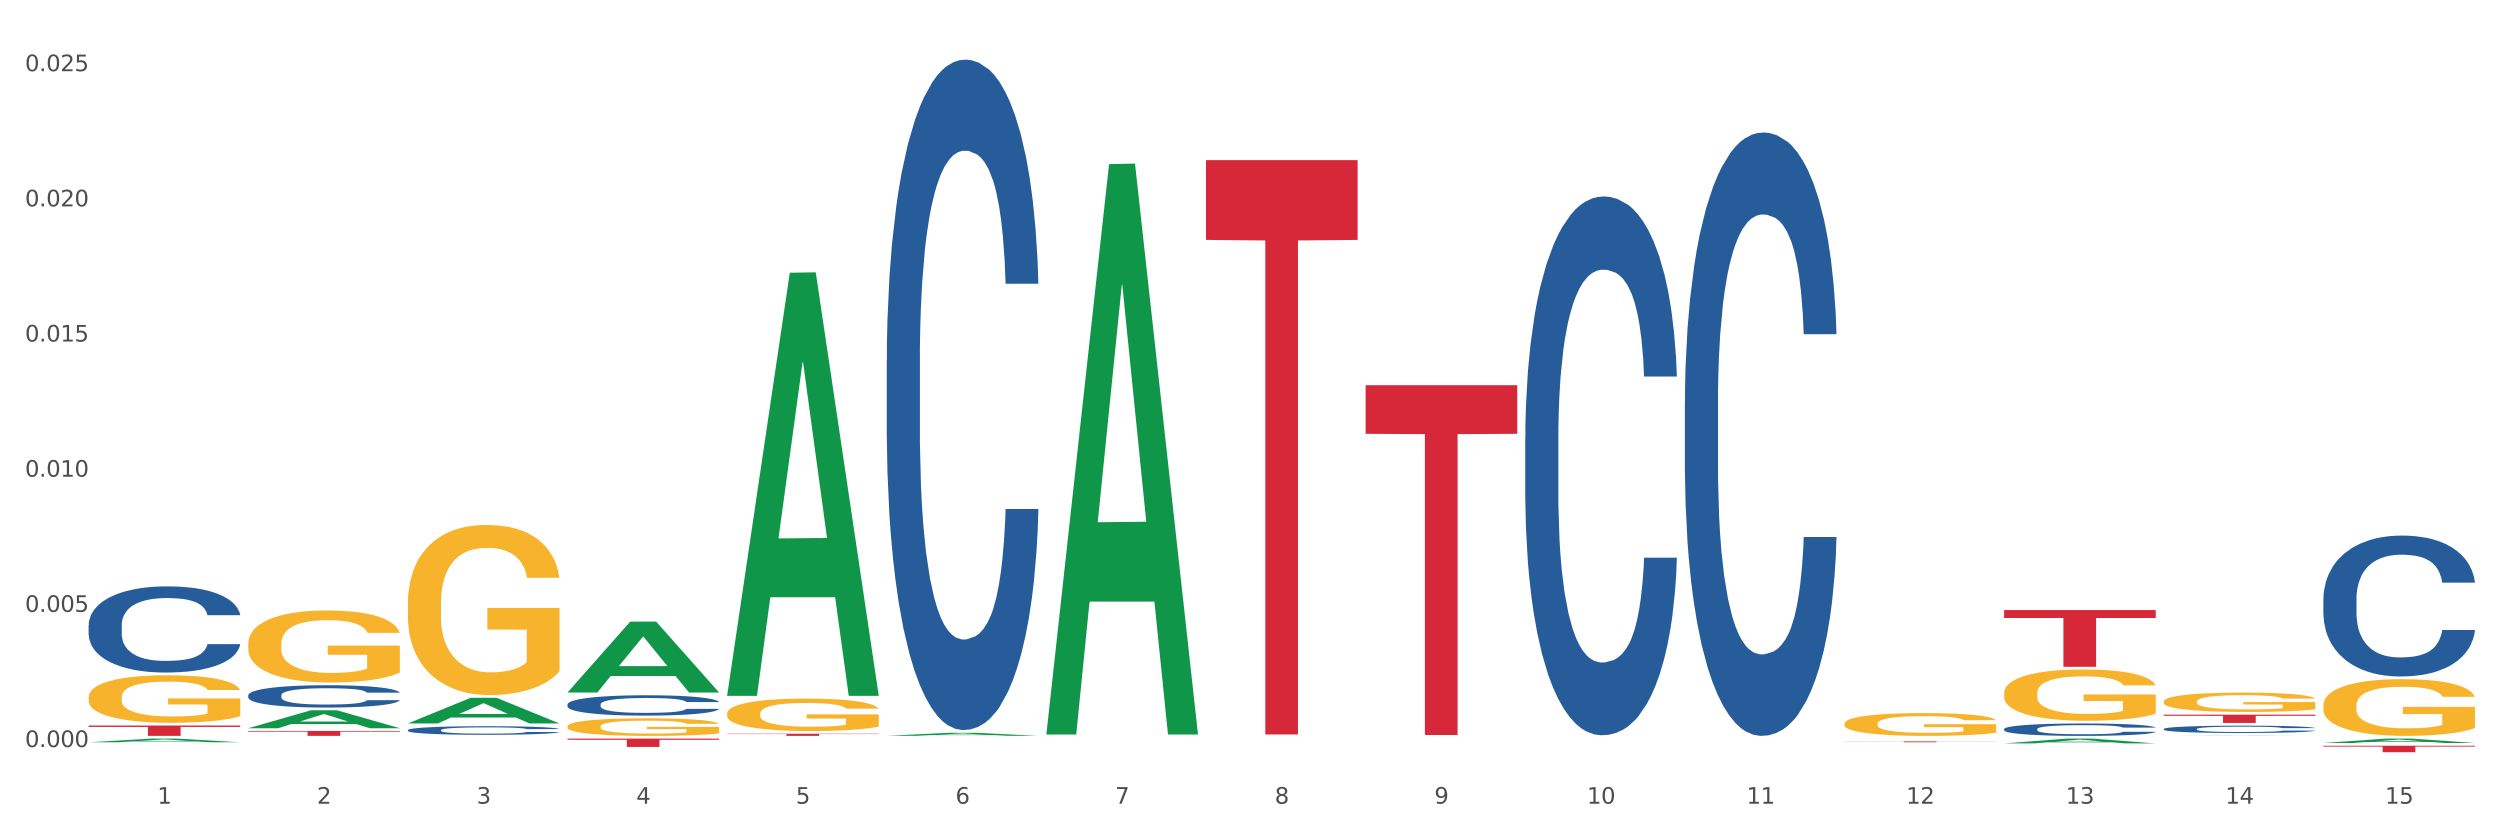 <?xml version="1.0" encoding="utf-8" standalone="no"?>
<!DOCTYPE svg PUBLIC "-//W3C//DTD SVG 1.1//EN"
  "http://www.w3.org/Graphics/SVG/1.1/DTD/svg11.dtd">
<svg xmlns:xlink="http://www.w3.org/1999/xlink" width="1080pt" height="360pt" viewBox="0 0 1080 360" xmlns="http://www.w3.org/2000/svg" version="1.1">
 <rect x="0" y="0" width="1080" height="360" fill="#333333" stroke="none"/>
 <defs>
  <style type="text/css">*{stroke-linejoin: round; stroke-linecap: butt}</style>
 </defs>
 <g id="figure_1">
  <g id="patch_1">
   <path d="M 0 360 
L 1080 360 
L 1080 0 
L 0 0 
z
" style="fill: #ffffff; stroke: #ffffff; stroke-linejoin: miter"/>
  </g>
  <g id="axes_1">
   <g id="matplotlib.axis_1">
    <g id="xtick_1">
     <g id="text_1">
      <!-- 1 -->
      <g style="fill: #4d4d4d" transform="translate(67.984 347.204) scale(0.096 -0.096)">
       <defs>
        <path id="DejaVuSans-31" d="M 794 531 
L 1825 531 
L 1825 4091 
L 703 3866 
L 703 4441 
L 1819 4666 
L 2450 4666 
L 2450 531 
L 3481 531 
L 3481 0 
L 794 0 
L 794 531 
z
" transform="scale(0.016)"/>
       </defs>
       <use xlink:href="#DejaVuSans-31"/>
      </g>
     </g>
    </g>
    <g id="xtick_2">
     <g id="text_2">
      <!-- 2 -->
      <g style="fill: #4d4d4d" transform="translate(136.942 347.204) scale(0.096 -0.096)">
       <defs>
        <path id="DejaVuSans-32" d="M 1228 531 
L 3431 531 
L 3431 0 
L 469 0 
L 469 531 
Q 828 903 1448 1529 
Q 2069 2156 2228 2338 
Q 2531 2678 2651 2914 
Q 2772 3150 2772 3378 
Q 2772 3750 2511 3984 
Q 2250 4219 1831 4219 
Q 1534 4219 1204 4116 
Q 875 4013 500 3803 
L 500 4441 
Q 881 4594 1212 4672 
Q 1544 4750 1819 4750 
Q 2544 4750 2975 4387 
Q 3406 4025 3406 3419 
Q 3406 3131 3298 2873 
Q 3191 2616 2906 2266 
Q 2828 2175 2409 1742 
Q 1991 1309 1228 531 
z
" transform="scale(0.016)"/>
       </defs>
       <use xlink:href="#DejaVuSans-32"/>
      </g>
     </g>
    </g>
    <g id="xtick_3">
     <g id="text_3">
      <!-- 3 -->
      <g style="fill: #4d4d4d" transform="translate(205.899 347.204) scale(0.096 -0.096)">
       <defs>
        <path id="DejaVuSans-33" d="M 2597 2516 
Q 3050 2419 3304 2112 
Q 3559 1806 3559 1356 
Q 3559 666 3084 287 
Q 2609 -91 1734 -91 
Q 1441 -91 1130 -33 
Q 819 25 488 141 
L 488 750 
Q 750 597 1062 519 
Q 1375 441 1716 441 
Q 2309 441 2620 675 
Q 2931 909 2931 1356 
Q 2931 1769 2642 2001 
Q 2353 2234 1838 2234 
L 1294 2234 
L 1294 2753 
L 1863 2753 
Q 2328 2753 2575 2939 
Q 2822 3125 2822 3475 
Q 2822 3834 2567 4026 
Q 2313 4219 1838 4219 
Q 1578 4219 1281 4162 
Q 984 4106 628 3988 
L 628 4550 
Q 988 4650 1302 4700 
Q 1616 4750 1894 4750 
Q 2613 4750 3031 4423 
Q 3450 4097 3450 3541 
Q 3450 3153 3228 2886 
Q 3006 2619 2597 2516 
z
" transform="scale(0.016)"/>
       </defs>
       <use xlink:href="#DejaVuSans-33"/>
      </g>
     </g>
    </g>
    <g id="xtick_4">
     <g id="text_4">
      <!-- 4 -->
      <g style="fill: #4d4d4d" transform="translate(274.857 347.204) scale(0.096 -0.096)">
       <defs>
        <path id="DejaVuSans-34" d="M 2419 4116 
L 825 1625 
L 2419 1625 
L 2419 4116 
z
M 2253 4666 
L 3047 4666 
L 3047 1625 
L 3713 1625 
L 3713 1100 
L 3047 1100 
L 3047 0 
L 2419 0 
L 2419 1100 
L 313 1100 
L 313 1709 
L 2253 4666 
z
" transform="scale(0.016)"/>
       </defs>
       <use xlink:href="#DejaVuSans-34"/>
      </g>
     </g>
    </g>
    <g id="xtick_5">
     <g id="text_5">
      <!-- 5 -->
      <g style="fill: #4d4d4d" transform="translate(343.815 347.204) scale(0.096 -0.096)">
       <defs>
        <path id="DejaVuSans-35" d="M 691 4666 
L 3169 4666 
L 3169 4134 
L 1269 4134 
L 1269 2991 
Q 1406 3038 1543 3061 
Q 1681 3084 1819 3084 
Q 2600 3084 3056 2656 
Q 3513 2228 3513 1497 
Q 3513 744 3044 326 
Q 2575 -91 1722 -91 
Q 1428 -91 1123 -41 
Q 819 9 494 109 
L 494 744 
Q 775 591 1075 516 
Q 1375 441 1709 441 
Q 2250 441 2565 725 
Q 2881 1009 2881 1497 
Q 2881 1984 2565 2268 
Q 2250 2553 1709 2553 
Q 1456 2553 1204 2497 
Q 953 2441 691 2322 
L 691 4666 
z
" transform="scale(0.016)"/>
       </defs>
       <use xlink:href="#DejaVuSans-35"/>
      </g>
     </g>
    </g>
    <g id="xtick_6">
     <g id="text_6">
      <!-- 6 -->
      <g style="fill: #4d4d4d" transform="translate(412.772 347.204) scale(0.096 -0.096)">
       <defs>
        <path id="DejaVuSans-36" d="M 2113 2584 
Q 1688 2584 1439 2293 
Q 1191 2003 1191 1497 
Q 1191 994 1439 701 
Q 1688 409 2113 409 
Q 2538 409 2786 701 
Q 3034 994 3034 1497 
Q 3034 2003 2786 2293 
Q 2538 2584 2113 2584 
z
M 3366 4563 
L 3366 3988 
Q 3128 4100 2886 4159 
Q 2644 4219 2406 4219 
Q 1781 4219 1451 3797 
Q 1122 3375 1075 2522 
Q 1259 2794 1537 2939 
Q 1816 3084 2150 3084 
Q 2853 3084 3261 2657 
Q 3669 2231 3669 1497 
Q 3669 778 3244 343 
Q 2819 -91 2113 -91 
Q 1303 -91 875 529 
Q 447 1150 447 2328 
Q 447 3434 972 4092 
Q 1497 4750 2381 4750 
Q 2619 4750 2861 4703 
Q 3103 4656 3366 4563 
z
" transform="scale(0.016)"/>
       </defs>
       <use xlink:href="#DejaVuSans-36"/>
      </g>
     </g>
    </g>
    <g id="xtick_7">
     <g id="text_7">
      <!-- 7 -->
      <g style="fill: #4d4d4d" transform="translate(481.73 347.204) scale(0.096 -0.096)">
       <defs>
        <path id="DejaVuSans-37" d="M 525 4666 
L 3525 4666 
L 3525 4397 
L 1831 0 
L 1172 0 
L 2766 4134 
L 525 4134 
L 525 4666 
z
" transform="scale(0.016)"/>
       </defs>
       <use xlink:href="#DejaVuSans-37"/>
      </g>
     </g>
    </g>
    <g id="xtick_8">
     <g id="text_8">
      <!-- 8 -->
      <g style="fill: #4d4d4d" transform="translate(550.688 347.204) scale(0.096 -0.096)">
       <defs>
        <path id="DejaVuSans-38" d="M 2034 2216 
Q 1584 2216 1326 1975 
Q 1069 1734 1069 1313 
Q 1069 891 1326 650 
Q 1584 409 2034 409 
Q 2484 409 2743 651 
Q 3003 894 3003 1313 
Q 3003 1734 2745 1975 
Q 2488 2216 2034 2216 
z
M 1403 2484 
Q 997 2584 770 2862 
Q 544 3141 544 3541 
Q 544 4100 942 4425 
Q 1341 4750 2034 4750 
Q 2731 4750 3128 4425 
Q 3525 4100 3525 3541 
Q 3525 3141 3298 2862 
Q 3072 2584 2669 2484 
Q 3125 2378 3379 2068 
Q 3634 1759 3634 1313 
Q 3634 634 3220 271 
Q 2806 -91 2034 -91 
Q 1263 -91 848 271 
Q 434 634 434 1313 
Q 434 1759 690 2068 
Q 947 2378 1403 2484 
z
M 1172 3481 
Q 1172 3119 1398 2916 
Q 1625 2713 2034 2713 
Q 2441 2713 2670 2916 
Q 2900 3119 2900 3481 
Q 2900 3844 2670 4047 
Q 2441 4250 2034 4250 
Q 1625 4250 1398 4047 
Q 1172 3844 1172 3481 
z
" transform="scale(0.016)"/>
       </defs>
       <use xlink:href="#DejaVuSans-38"/>
      </g>
     </g>
    </g>
    <g id="xtick_9">
     <g id="text_9">
      <!-- 9 -->
      <g style="fill: #4d4d4d" transform="translate(619.645 347.204) scale(0.096 -0.096)">
       <defs>
        <path id="DejaVuSans-39" d="M 703 97 
L 703 672 
Q 941 559 1184 500 
Q 1428 441 1663 441 
Q 2288 441 2617 861 
Q 2947 1281 2994 2138 
Q 2813 1869 2534 1725 
Q 2256 1581 1919 1581 
Q 1219 1581 811 2004 
Q 403 2428 403 3163 
Q 403 3881 828 4315 
Q 1253 4750 1959 4750 
Q 2769 4750 3195 4129 
Q 3622 3509 3622 2328 
Q 3622 1225 3098 567 
Q 2575 -91 1691 -91 
Q 1453 -91 1209 -44 
Q 966 3 703 97 
z
M 1959 2075 
Q 2384 2075 2632 2365 
Q 2881 2656 2881 3163 
Q 2881 3666 2632 3958 
Q 2384 4250 1959 4250 
Q 1534 4250 1286 3958 
Q 1038 3666 1038 3163 
Q 1038 2656 1286 2365 
Q 1534 2075 1959 2075 
z
" transform="scale(0.016)"/>
       </defs>
       <use xlink:href="#DejaVuSans-39"/>
      </g>
     </g>
    </g>
    <g id="xtick_10">
     <g id="text_10">
      <!-- 10 -->
      <g style="fill: #4d4d4d" transform="translate(685.549 347.204) scale(0.096 -0.096)">
       <defs>
        <path id="DejaVuSans-30" d="M 2034 4250 
Q 1547 4250 1301 3770 
Q 1056 3291 1056 2328 
Q 1056 1369 1301 889 
Q 1547 409 2034 409 
Q 2525 409 2770 889 
Q 3016 1369 3016 2328 
Q 3016 3291 2770 3770 
Q 2525 4250 2034 4250 
z
M 2034 4750 
Q 2819 4750 3233 4129 
Q 3647 3509 3647 2328 
Q 3647 1150 3233 529 
Q 2819 -91 2034 -91 
Q 1250 -91 836 529 
Q 422 1150 422 2328 
Q 422 3509 836 4129 
Q 1250 4750 2034 4750 
z
" transform="scale(0.016)"/>
       </defs>
       <use xlink:href="#DejaVuSans-31"/>
       <use xlink:href="#DejaVuSans-30" transform="translate(63.623 0)"/>
      </g>
     </g>
    </g>
    <g id="xtick_11">
     <g id="text_11">
      <!-- 11 -->
      <g style="fill: #4d4d4d" transform="translate(754.506 347.204) scale(0.096 -0.096)">
       <use xlink:href="#DejaVuSans-31"/>
       <use xlink:href="#DejaVuSans-31" transform="translate(63.623 0)"/>
      </g>
     </g>
    </g>
    <g id="xtick_12">
     <g id="text_12">
      <!-- 12 -->
      <g style="fill: #4d4d4d" transform="translate(823.464 347.204) scale(0.096 -0.096)">
       <use xlink:href="#DejaVuSans-31"/>
       <use xlink:href="#DejaVuSans-32" transform="translate(63.623 0)"/>
      </g>
     </g>
    </g>
    <g id="xtick_13">
     <g id="text_13">
      <!-- 13 -->
      <g style="fill: #4d4d4d" transform="translate(892.422 347.204) scale(0.096 -0.096)">
       <use xlink:href="#DejaVuSans-31"/>
       <use xlink:href="#DejaVuSans-33" transform="translate(63.623 0)"/>
      </g>
     </g>
    </g>
    <g id="xtick_14">
     <g id="text_14">
      <!-- 14 -->
      <g style="fill: #4d4d4d" transform="translate(961.379 347.204) scale(0.096 -0.096)">
       <use xlink:href="#DejaVuSans-31"/>
       <use xlink:href="#DejaVuSans-34" transform="translate(63.623 0)"/>
      </g>
     </g>
    </g>
    <g id="xtick_15">
     <g id="text_15">
      <!-- 15 -->
      <g style="fill: #4d4d4d" transform="translate(1030.337 347.204) scale(0.096 -0.096)">
       <use xlink:href="#DejaVuSans-31"/>
       <use xlink:href="#DejaVuSans-35" transform="translate(63.623 0)"/>
      </g>
     </g>
    </g>
    <g id="xtick_16"/>
    <g id="xtick_17"/>
    <g id="xtick_18"/>
    <g id="xtick_19"/>
    <g id="xtick_20"/>
    <g id="xtick_21"/>
    <g id="xtick_22"/>
    <g id="xtick_23"/>
    <g id="xtick_24"/>
    <g id="xtick_25"/>
    <g id="xtick_26"/>
    <g id="xtick_27"/>
    <g id="xtick_28"/>
    <g id="xtick_29"/>
   </g>
   <g id="matplotlib.axis_2">
    <g id="ytick_1">
     <g id="text_16">
      <!-- 0.000 -->
      <g style="fill: #4d4d4d" transform="translate(10.8 322.726) scale(0.096 -0.096)">
       <defs>
        <path id="DejaVuSans-2e" d="M 684 794 
L 1344 794 
L 1344 0 
L 684 0 
L 684 794 
z
" transform="scale(0.016)"/>
       </defs>
       <use xlink:href="#DejaVuSans-30"/>
       <use xlink:href="#DejaVuSans-2e" transform="translate(63.623 0)"/>
       <use xlink:href="#DejaVuSans-30" transform="translate(95.41 0)"/>
       <use xlink:href="#DejaVuSans-30" transform="translate(159.033 0)"/>
       <use xlink:href="#DejaVuSans-30" transform="translate(222.656 0)"/>
      </g>
     </g>
    </g>
    <g id="ytick_2">
     <g id="text_17">
      <!-- 0.005 -->
      <g style="fill: #4d4d4d" transform="translate(10.8 264.332) scale(0.096 -0.096)">
       <use xlink:href="#DejaVuSans-30"/>
       <use xlink:href="#DejaVuSans-2e" transform="translate(63.623 0)"/>
       <use xlink:href="#DejaVuSans-30" transform="translate(95.41 0)"/>
       <use xlink:href="#DejaVuSans-30" transform="translate(159.033 0)"/>
       <use xlink:href="#DejaVuSans-35" transform="translate(222.656 0)"/>
      </g>
     </g>
    </g>
    <g id="ytick_3">
     <g id="text_18">
      <!-- 0.010 -->
      <g style="fill: #4d4d4d" transform="translate(10.8 205.939) scale(0.096 -0.096)">
       <use xlink:href="#DejaVuSans-30"/>
       <use xlink:href="#DejaVuSans-2e" transform="translate(63.623 0)"/>
       <use xlink:href="#DejaVuSans-30" transform="translate(95.41 0)"/>
       <use xlink:href="#DejaVuSans-31" transform="translate(159.033 0)"/>
       <use xlink:href="#DejaVuSans-30" transform="translate(222.656 0)"/>
      </g>
     </g>
    </g>
    <g id="ytick_4">
     <g id="text_19">
      <!-- 0.015 -->
      <g style="fill: #4d4d4d" transform="translate(10.8 147.545) scale(0.096 -0.096)">
       <use xlink:href="#DejaVuSans-30"/>
       <use xlink:href="#DejaVuSans-2e" transform="translate(63.623 0)"/>
       <use xlink:href="#DejaVuSans-30" transform="translate(95.41 0)"/>
       <use xlink:href="#DejaVuSans-31" transform="translate(159.033 0)"/>
       <use xlink:href="#DejaVuSans-35" transform="translate(222.656 0)"/>
      </g>
     </g>
    </g>
    <g id="ytick_5">
     <g id="text_20">
      <!-- 0.020 -->
      <g style="fill: #4d4d4d" transform="translate(10.8 89.151) scale(0.096 -0.096)">
       <use xlink:href="#DejaVuSans-30"/>
       <use xlink:href="#DejaVuSans-2e" transform="translate(63.623 0)"/>
       <use xlink:href="#DejaVuSans-30" transform="translate(95.41 0)"/>
       <use xlink:href="#DejaVuSans-32" transform="translate(159.033 0)"/>
       <use xlink:href="#DejaVuSans-30" transform="translate(222.656 0)"/>
      </g>
     </g>
    </g>
    <g id="ytick_6">
     <g id="text_21">
      <!-- 0.025 -->
      <g style="fill: #4d4d4d" transform="translate(10.8 30.758) scale(0.096 -0.096)">
       <use xlink:href="#DejaVuSans-30"/>
       <use xlink:href="#DejaVuSans-2e" transform="translate(63.623 0)"/>
       <use xlink:href="#DejaVuSans-30" transform="translate(95.41 0)"/>
       <use xlink:href="#DejaVuSans-32" transform="translate(159.033 0)"/>
       <use xlink:href="#DejaVuSans-35" transform="translate(222.656 0)"/>
      </g>
     </g>
    </g>
    <g id="ytick_7"/>
    <g id="ytick_8"/>
    <g id="ytick_9"/>
    <g id="ytick_10"/>
    <g id="ytick_11"/>
   </g>
   <g id="PolyCollection_1">
    <path d="M 38.283 320.667 
L 38.351 320.666 
L 65.365 319.08 
L 76.576 319.079 
L 103.793 320.67 
L 90.826 320.67 
L 84.95 320.3 
L 57.058 320.3 
L 56.855 320.306 
L 51.182 320.67 
L 38.283 320.67 
L 38.283 320.667 
L 60.57 320.079 
L 81.438 320.077 
L 71.105 319.418 
L 70.97 319.415 
L 70.835 319.42 
L 60.502 320.077 
L 60.57 320.079 
L 38.283 320.667 
z
" clip-path="url(#p3225c78363)" style="fill: #109648"/>
    <path d="M 865.775 263.56 
L 931.285 263.56 
L 931.285 266.963 
L 905.515 266.986 
L 905.515 288.046 
L 891.389 288.046 
L 891.389 266.986 
L 865.775 266.963 
L 865.775 263.583 
L 865.775 263.56 
z
" clip-path="url(#p3225c78363)" style="fill: #d62839"/>
    <path d="M 796.817 320.281 
L 862.327 320.281 
L 862.327 320.333 
L 836.558 320.334 
L 836.558 320.657 
L 822.431 320.657 
L 822.431 320.334 
L 796.817 320.333 
L 796.817 320.281 
L 796.817 320.281 
z
" clip-path="url(#p3225c78363)" style="fill: #d62839"/>
    <path d="M 589.944 166.405 
L 655.454 166.405 
L 655.454 187.403 
L 629.685 187.545 
L 629.685 317.506 
L 615.558 317.506 
L 615.558 187.545 
L 589.944 187.403 
L 589.944 166.546 
L 589.944 166.405 
z
" clip-path="url(#p3225c78363)" style="fill: #d62839"/>
    <path d="M 520.987 69.166 
L 586.496 69.166 
L 586.496 103.646 
L 560.727 103.879 
L 560.727 317.28 
L 546.601 317.28 
L 546.601 103.879 
L 520.987 103.646 
L 520.987 69.399 
L 520.987 69.166 
z
" clip-path="url(#p3225c78363)" style="fill: #d62839"/>
    <path d="M 38.283 301.198 
L 38.36 301.179 
L 38.36 300.504 
L 38.515 299.922 
L 39.288 298.516 
L 40.449 297.353 
L 41.299 296.735 
L 42.15 296.228 
L 43.156 295.722 
L 44.393 295.197 
L 46.636 294.428 
L 48.028 294.034 
L 49.73 293.622 
L 52.824 293.022 
L 55.066 292.684 
L 57.387 292.403 
L 61.177 292.065 
L 63.652 291.915 
L 66.281 291.803 
L 69.452 291.728 
L 71.85 291.709 
L 77.109 291.765 
L 81.595 291.934 
L 83.761 292.065 
L 86.545 292.29 
L 88.015 292.44 
L 90.412 292.74 
L 92.887 293.134 
L 94.589 293.472 
L 97.141 294.109 
L 99.075 294.747 
L 100.854 295.534 
L 101.782 296.078 
L 102.478 296.585 
L 103.097 297.166 
L 103.715 298.085 
L 89.794 298.085 
L 89.252 297.428 
L 88.401 296.81 
L 87.164 296.209 
L 86.081 295.834 
L 84.225 295.366 
L 82.523 295.066 
L 80.744 294.841 
L 78.579 294.653 
L 76.877 294.559 
L 74.48 294.484 
L 69.762 294.503 
L 66.591 294.653 
L 64.425 294.841 
L 63.033 295.009 
L 61.795 295.197 
L 60.403 295.459 
L 58.779 295.853 
L 57.619 296.209 
L 56.459 296.66 
L 55.531 297.11 
L 54.68 297.635 
L 53.984 298.197 
L 53.442 298.779 
L 52.978 299.491 
L 52.592 300.673 
L 52.592 303.242 
L 52.746 303.823 
L 53.133 304.592 
L 53.597 305.173 
L 54.37 305.867 
L 55.066 306.336 
L 56.381 307.011 
L 57.851 307.573 
L 59.011 307.93 
L 60.171 308.23 
L 62.182 308.642 
L 64.425 308.98 
L 66.359 309.186 
L 68.988 309.374 
L 70.767 309.449 
L 72.314 309.486 
L 76.104 309.486 
L 78.811 309.43 
L 81.827 309.299 
L 84.148 309.13 
L 86.081 308.924 
L 88.247 308.586 
L 89.639 308.267 
L 89.639 304.348 
L 72.623 304.329 
L 72.623 301.723 
L 103.793 301.723 
L 103.793 309.374 
L 102.478 309.767 
L 101.008 310.124 
L 99.462 310.443 
L 97.141 310.836 
L 94.357 311.211 
L 91.882 311.474 
L 89.252 311.699 
L 86.159 311.905 
L 82.137 312.093 
L 79.662 312.168 
L 76.568 312.224 
L 72.933 312.243 
L 69.762 312.205 
L 66.668 312.112 
L 63.42 311.943 
L 60.248 311.699 
L 57.851 311.455 
L 55.453 311.155 
L 52.901 310.761 
L 50.89 310.386 
L 49.343 310.049 
L 47.642 309.617 
L 45.785 309.055 
L 44.393 308.549 
L 43.156 308.023 
L 41.841 307.348 
L 40.913 306.767 
L 39.985 306.036 
L 39.443 305.492 
L 38.824 304.648 
L 38.36 303.467 
L 38.283 301.198 
z
" clip-path="url(#p3225c78363)" style="fill: #f7b32b"/>
    <path d="M 245.156 319.079 
L 310.666 319.079 
L 310.666 319.579 
L 284.897 319.582 
L 284.897 322.675 
L 270.77 322.675 
L 270.77 319.582 
L 245.156 319.579 
L 245.156 319.082 
L 245.156 319.079 
z
" clip-path="url(#p3225c78363)" style="fill: #d62839"/>
    <path d="M 107.241 315.771 
L 172.75 315.771 
L 172.75 316.068 
L 146.981 316.07 
L 146.981 317.906 
L 132.855 317.906 
L 132.855 316.07 
L 107.241 316.068 
L 107.241 315.773 
L 107.241 315.771 
z
" clip-path="url(#p3225c78363)" style="fill: #d62839"/>
    <path d="M 38.283 313.416 
L 103.793 313.416 
L 103.793 314.04 
L 78.024 314.044 
L 78.024 317.906 
L 63.897 317.906 
L 63.897 314.044 
L 38.283 314.04 
L 38.283 313.42 
L 38.283 313.416 
z
" clip-path="url(#p3225c78363)" style="fill: #d62839"/>
    <path d="M 38.283 270.037 
L 38.36 270.003 
L 38.36 269.051 
L 38.593 267.759 
L 39.445 265.38 
L 40.529 263.578 
L 42.387 261.47 
L 43.394 260.587 
L 44.71 259.601 
L 47.42 258.003 
L 50.518 256.643 
L 52.686 255.895 
L 54.312 255.419 
L 57.951 254.57 
L 60.042 254.196 
L 62.21 253.89 
L 64.069 253.686 
L 67.166 253.448 
L 69.644 253.346 
L 72.509 253.312 
L 74.91 253.346 
L 78.084 253.482 
L 82.731 253.89 
L 84.512 254.128 
L 86.912 254.536 
L 89.39 255.079 
L 91.403 255.623 
L 93.726 256.405 
L 96.127 257.425 
L 98.45 258.717 
L 100.076 259.907 
L 101.392 261.164 
L 102.554 262.694 
L 103.406 264.36 
L 103.793 265.754 
L 89.622 265.754 
L 89.235 264.496 
L 88.461 263.136 
L 87.686 262.218 
L 86.835 261.47 
L 85.518 260.621 
L 84.357 260.077 
L 82.421 259.431 
L 80.64 259.023 
L 79.169 258.785 
L 77.388 258.581 
L 73.593 258.377 
L 70.883 258.377 
L 69.179 258.445 
L 67.089 258.615 
L 65.308 258.853 
L 63.217 259.261 
L 61.591 259.703 
L 59.965 260.281 
L 59.036 260.689 
L 57.642 261.436 
L 56.712 262.048 
L 55.474 263.102 
L 54.777 263.85 
L 53.538 265.788 
L 52.996 267.215 
L 52.763 268.201 
L 52.608 269.289 
L 52.608 274.592 
L 53.073 276.972 
L 53.46 277.992 
L 54.08 279.147 
L 55.241 280.643 
L 56.945 282.105 
L 58.726 283.159 
L 60.197 283.805 
L 61.591 284.281 
L 62.985 284.655 
L 64.688 284.995 
L 66.082 285.198 
L 68.173 285.402 
L 70.651 285.504 
L 72.587 285.504 
L 76.536 285.334 
L 78.317 285.164 
L 80.02 284.927 
L 81.879 284.553 
L 83.35 284.145 
L 84.202 283.839 
L 85.596 283.193 
L 86.68 282.513 
L 87.609 281.731 
L 88.228 281.051 
L 88.925 280.031 
L 89.467 278.876 
L 89.622 278.264 
L 103.793 278.264 
L 103.483 279.487 
L 102.941 280.677 
L 101.857 282.275 
L 101.005 283.193 
L 99.689 284.315 
L 98.295 285.266 
L 96.359 286.32 
L 94.578 287.102 
L 92.72 287.782 
L 90.706 288.394 
L 87.067 289.244 
L 85.75 289.482 
L 82.963 289.89 
L 80.795 290.128 
L 77.62 290.366 
L 74.368 290.502 
L 70.96 290.536 
L 67.94 290.468 
L 64.611 290.264 
L 62.52 290.06 
L 60.197 289.754 
L 57.487 289.278 
L 54.931 288.7 
L 52.531 288.02 
L 50.285 287.238 
L 48.195 286.354 
L 45.484 284.893 
L 43.471 283.465 
L 42 282.139 
L 40.993 281.017 
L 39.987 279.589 
L 39.445 278.604 
L 38.593 276.224 
L 38.283 274.014 
L 38.283 270.037 
z
" clip-path="url(#p3225c78363)" style="fill: #255c99"/>
    <path d="M 107.241 300.35 
L 107.318 300.341 
L 107.318 300.095 
L 107.55 299.76 
L 108.402 299.144 
L 109.486 298.677 
L 111.345 298.131 
L 112.351 297.902 
L 113.668 297.647 
L 116.378 297.233 
L 119.475 296.881 
L 121.644 296.687 
L 123.27 296.564 
L 126.909 296.344 
L 129 296.247 
L 131.168 296.168 
L 133.026 296.115 
L 136.124 296.054 
L 138.602 296.027 
L 141.467 296.018 
L 143.867 296.027 
L 147.042 296.062 
L 151.688 296.168 
L 153.469 296.23 
L 155.87 296.335 
L 158.348 296.476 
L 160.361 296.617 
L 162.684 296.819 
L 165.084 297.084 
L 167.407 297.418 
L 169.034 297.726 
L 170.35 298.052 
L 171.511 298.448 
L 172.363 298.88 
L 172.75 299.241 
L 158.58 299.241 
L 158.193 298.915 
L 157.418 298.563 
L 156.644 298.325 
L 155.792 298.131 
L 154.476 297.911 
L 153.314 297.77 
L 151.378 297.603 
L 149.597 297.497 
L 148.126 297.436 
L 146.345 297.383 
L 142.551 297.33 
L 139.841 297.33 
L 138.137 297.348 
L 136.046 297.392 
L 134.265 297.453 
L 132.175 297.559 
L 130.549 297.673 
L 128.922 297.823 
L 127.993 297.929 
L 126.599 298.122 
L 125.67 298.281 
L 124.431 298.554 
L 123.734 298.748 
L 122.495 299.249 
L 121.953 299.619 
L 121.721 299.874 
L 121.566 300.156 
L 121.566 301.53 
L 122.031 302.146 
L 122.418 302.41 
L 123.037 302.709 
L 124.199 303.097 
L 125.902 303.475 
L 127.683 303.748 
L 129.155 303.915 
L 130.549 304.039 
L 131.942 304.136 
L 133.646 304.224 
L 135.04 304.276 
L 137.13 304.329 
L 139.608 304.356 
L 141.544 304.356 
L 145.493 304.312 
L 147.274 304.268 
L 148.978 304.206 
L 150.836 304.109 
L 152.308 304.004 
L 153.159 303.924 
L 154.553 303.757 
L 155.637 303.581 
L 156.567 303.378 
L 157.186 303.202 
L 157.883 302.938 
L 158.425 302.639 
L 158.58 302.48 
L 172.75 302.48 
L 172.441 302.797 
L 171.899 303.106 
L 170.815 303.519 
L 169.963 303.757 
L 168.646 304.048 
L 167.253 304.294 
L 165.317 304.567 
L 163.536 304.769 
L 161.677 304.946 
L 159.664 305.104 
L 156.025 305.324 
L 154.708 305.386 
L 151.92 305.491 
L 149.752 305.553 
L 146.577 305.615 
L 143.325 305.65 
L 139.918 305.659 
L 136.898 305.641 
L 133.568 305.588 
L 131.478 305.535 
L 129.155 305.456 
L 126.444 305.333 
L 123.889 305.183 
L 121.489 305.007 
L 119.243 304.805 
L 117.152 304.576 
L 114.442 304.197 
L 112.429 303.827 
L 110.958 303.484 
L 109.951 303.194 
L 108.944 302.824 
L 108.402 302.568 
L 107.55 301.952 
L 107.241 301.38 
L 107.241 300.35 
z
" clip-path="url(#p3225c78363)" style="fill: #255c99"/>
    <path d="M 176.198 315.39 
L 176.276 315.387 
L 176.276 315.292 
L 176.508 315.163 
L 177.36 314.926 
L 178.444 314.746 
L 180.302 314.536 
L 181.309 314.448 
L 182.625 314.349 
L 185.336 314.19 
L 188.433 314.054 
L 190.601 313.98 
L 192.227 313.932 
L 195.867 313.848 
L 197.957 313.81 
L 200.126 313.78 
L 201.984 313.76 
L 205.081 313.736 
L 207.559 313.726 
L 210.424 313.722 
L 212.825 313.726 
L 216 313.739 
L 220.646 313.78 
L 222.427 313.804 
L 224.827 313.844 
L 227.305 313.898 
L 229.319 313.953 
L 231.642 314.031 
L 234.042 314.132 
L 236.365 314.261 
L 237.991 314.38 
L 239.308 314.505 
L 240.469 314.658 
L 241.321 314.824 
L 241.708 314.963 
L 227.538 314.963 
L 227.15 314.837 
L 226.376 314.702 
L 225.602 314.61 
L 224.75 314.536 
L 223.433 314.451 
L 222.272 314.397 
L 220.336 314.332 
L 218.555 314.292 
L 217.084 314.268 
L 215.303 314.248 
L 211.509 314.227 
L 208.798 314.227 
L 207.095 314.234 
L 205.004 314.251 
L 203.223 314.275 
L 201.132 314.315 
L 199.506 314.359 
L 197.88 314.417 
L 196.951 314.458 
L 195.557 314.532 
L 194.628 314.593 
L 193.389 314.698 
L 192.692 314.773 
L 191.453 314.966 
L 190.911 315.109 
L 190.679 315.207 
L 190.524 315.315 
L 190.524 315.844 
L 190.988 316.081 
L 191.376 316.183 
L 191.995 316.298 
L 193.157 316.448 
L 194.86 316.593 
L 196.641 316.698 
L 198.112 316.763 
L 199.506 316.81 
L 200.9 316.848 
L 202.604 316.881 
L 203.997 316.902 
L 206.088 316.922 
L 208.566 316.932 
L 210.502 316.932 
L 214.451 316.915 
L 216.232 316.898 
L 217.936 316.875 
L 219.794 316.837 
L 221.265 316.797 
L 222.117 316.766 
L 223.511 316.702 
L 224.595 316.634 
L 225.524 316.556 
L 226.144 316.488 
L 226.841 316.387 
L 227.383 316.271 
L 227.538 316.21 
L 241.708 316.21 
L 241.398 316.332 
L 240.856 316.451 
L 239.772 316.61 
L 238.92 316.702 
L 237.604 316.814 
L 236.21 316.909 
L 234.274 317.014 
L 232.493 317.092 
L 230.635 317.159 
L 228.622 317.22 
L 224.982 317.305 
L 223.666 317.329 
L 220.878 317.37 
L 218.71 317.393 
L 215.535 317.417 
L 212.283 317.431 
L 208.876 317.434 
L 205.856 317.427 
L 202.526 317.407 
L 200.435 317.386 
L 198.112 317.356 
L 195.402 317.309 
L 192.847 317.251 
L 190.446 317.183 
L 188.201 317.105 
L 186.11 317.017 
L 183.4 316.871 
L 181.386 316.729 
L 179.915 316.597 
L 178.909 316.485 
L 177.902 316.342 
L 177.36 316.244 
L 176.508 316.007 
L 176.198 315.787 
L 176.198 315.39 
z
" clip-path="url(#p3225c78363)" style="fill: #255c99"/>
    <path d="M 245.156 304.3 
L 245.233 304.292 
L 245.233 304.068 
L 245.466 303.763 
L 246.317 303.201 
L 247.402 302.776 
L 249.26 302.279 
L 250.267 302.07 
L 251.583 301.837 
L 254.293 301.46 
L 257.391 301.139 
L 259.559 300.963 
L 261.185 300.851 
L 264.824 300.65 
L 266.915 300.562 
L 269.083 300.49 
L 270.942 300.441 
L 274.039 300.385 
L 276.517 300.361 
L 279.382 300.353 
L 281.783 300.361 
L 284.957 300.393 
L 289.604 300.49 
L 291.385 300.546 
L 293.785 300.642 
L 296.263 300.77 
L 298.276 300.899 
L 300.599 301.083 
L 303 301.324 
L 305.323 301.629 
L 306.949 301.91 
L 308.265 302.206 
L 309.427 302.567 
L 310.279 302.96 
L 310.666 303.289 
L 296.495 303.289 
L 296.108 302.993 
L 295.334 302.672 
L 294.559 302.455 
L 293.708 302.279 
L 292.391 302.078 
L 291.23 301.95 
L 289.294 301.797 
L 287.513 301.701 
L 286.042 301.645 
L 284.261 301.597 
L 280.466 301.549 
L 277.756 301.549 
L 276.052 301.565 
L 273.962 301.605 
L 272.181 301.661 
L 270.09 301.757 
L 268.464 301.861 
L 266.838 301.998 
L 265.908 302.094 
L 264.515 302.271 
L 263.585 302.415 
L 262.346 302.664 
L 261.65 302.84 
L 260.411 303.297 
L 259.869 303.634 
L 259.636 303.867 
L 259.481 304.124 
L 259.481 305.375 
L 259.946 305.937 
L 260.333 306.178 
L 260.953 306.45 
L 262.114 306.803 
L 263.818 307.148 
L 265.599 307.397 
L 267.07 307.549 
L 268.464 307.662 
L 269.858 307.75 
L 271.561 307.83 
L 272.955 307.878 
L 275.046 307.926 
L 277.524 307.951 
L 279.46 307.951 
L 283.409 307.91 
L 285.19 307.87 
L 286.893 307.814 
L 288.752 307.726 
L 290.223 307.63 
L 291.075 307.557 
L 292.469 307.405 
L 293.553 307.245 
L 294.482 307.06 
L 295.101 306.9 
L 295.798 306.659 
L 296.34 306.386 
L 296.495 306.242 
L 310.666 306.242 
L 310.356 306.531 
L 309.814 306.811 
L 308.73 307.188 
L 307.878 307.405 
L 306.562 307.67 
L 305.168 307.894 
L 303.232 308.143 
L 301.451 308.328 
L 299.593 308.488 
L 297.579 308.632 
L 293.94 308.833 
L 292.623 308.889 
L 289.836 308.985 
L 287.668 309.042 
L 284.493 309.098 
L 281.241 309.13 
L 277.833 309.138 
L 274.813 309.122 
L 271.484 309.074 
L 269.393 309.026 
L 267.07 308.953 
L 264.36 308.841 
L 261.804 308.705 
L 259.404 308.544 
L 257.158 308.36 
L 255.068 308.151 
L 252.357 307.806 
L 250.344 307.469 
L 248.873 307.156 
L 247.866 306.892 
L 246.86 306.555 
L 246.317 306.322 
L 245.466 305.76 
L 245.156 305.239 
L 245.156 304.3 
z
" clip-path="url(#p3225c78363)" style="fill: #255c99"/>
    <path d="M 934.733 308.74 
L 1000.242 308.74 
L 1000.242 309.237 
L 974.473 309.241 
L 974.473 312.318 
L 960.347 312.318 
L 960.347 309.241 
L 934.733 309.237 
L 934.733 308.743 
L 934.733 308.74 
z
" clip-path="url(#p3225c78363)" style="fill: #d62839"/>
    <path d="M 383.071 155.893 
L 383.149 155.628 
L 383.149 148.222 
L 383.381 138.171 
L 384.233 119.657 
L 385.317 105.638 
L 387.175 89.239 
L 388.182 82.362 
L 389.498 74.692 
L 392.209 62.26 
L 395.306 51.68 
L 397.474 45.861 
L 399.1 42.158 
L 402.74 35.546 
L 404.83 32.636 
L 406.999 30.256 
L 408.857 28.669 
L 411.954 26.817 
L 414.432 26.024 
L 417.297 25.759 
L 419.698 26.024 
L 422.873 27.082 
L 427.519 30.256 
L 429.3 32.107 
L 431.7 35.281 
L 434.178 39.513 
L 436.192 43.745 
L 438.515 49.829 
L 440.915 57.764 
L 443.238 67.815 
L 444.864 77.072 
L 446.181 86.859 
L 447.342 98.761 
L 448.194 111.722 
L 448.581 122.566 
L 434.411 122.566 
L 434.023 112.78 
L 433.249 102.2 
L 432.475 95.058 
L 431.623 89.239 
L 430.306 82.627 
L 429.145 78.395 
L 427.209 73.369 
L 425.428 70.195 
L 423.957 68.344 
L 422.176 66.757 
L 418.382 65.17 
L 415.671 65.17 
L 413.968 65.699 
L 411.877 67.021 
L 410.096 68.873 
L 408.005 72.047 
L 406.379 75.485 
L 404.753 79.982 
L 403.824 83.156 
L 402.43 88.975 
L 401.501 93.736 
L 400.262 101.935 
L 399.565 107.754 
L 398.326 122.831 
L 397.784 133.939 
L 397.552 141.61 
L 397.397 150.074 
L 397.397 191.336 
L 397.861 209.851 
L 398.248 217.786 
L 398.868 226.778 
L 400.029 238.416 
L 401.733 249.79 
L 403.514 257.989 
L 404.985 263.015 
L 406.379 266.718 
L 407.773 269.627 
L 409.477 272.272 
L 410.87 273.859 
L 412.961 275.446 
L 415.439 276.24 
L 417.375 276.24 
L 421.324 274.917 
L 423.105 273.595 
L 424.809 271.743 
L 426.667 268.834 
L 428.138 265.66 
L 428.99 263.279 
L 430.384 258.254 
L 431.468 252.964 
L 432.397 246.88 
L 433.017 241.59 
L 433.714 233.655 
L 434.256 224.662 
L 434.411 219.902 
L 448.581 219.902 
L 448.271 229.423 
L 447.729 238.681 
L 446.645 251.112 
L 445.793 258.254 
L 444.477 266.982 
L 443.083 274.388 
L 441.147 282.588 
L 439.366 288.671 
L 437.508 293.961 
L 435.495 298.722 
L 431.855 305.335 
L 430.539 307.186 
L 427.751 310.36 
L 425.583 312.212 
L 422.408 314.063 
L 419.156 315.121 
L 415.749 315.386 
L 412.729 314.857 
L 409.399 313.27 
L 407.308 311.683 
L 404.985 309.302 
L 402.275 305.599 
L 399.72 301.103 
L 397.319 295.813 
L 395.074 289.729 
L 392.983 282.852 
L 390.273 271.479 
L 388.259 260.37 
L 386.788 250.054 
L 385.782 241.326 
L 384.775 230.217 
L 384.233 222.546 
L 383.381 204.032 
L 383.071 186.839 
L 383.071 155.893 
z
" clip-path="url(#p3225c78363)" style="fill: #255c99"/>
    <path d="M 727.86 174.363 
L 727.937 174.124 
L 727.937 167.459 
L 728.169 158.413 
L 729.021 141.75 
L 730.105 129.133 
L 731.964 114.374 
L 732.97 108.185 
L 734.287 101.282 
L 736.997 90.093 
L 740.094 80.572 
L 742.262 75.334 
L 743.889 72.002 
L 747.528 66.051 
L 749.619 63.432 
L 751.787 61.29 
L 753.645 59.861 
L 756.743 58.195 
L 759.221 57.481 
L 762.086 57.243 
L 764.486 57.481 
L 767.661 58.433 
L 772.307 61.29 
L 774.088 62.956 
L 776.489 65.813 
L 778.967 69.621 
L 780.98 73.43 
L 783.303 78.905 
L 785.703 86.047 
L 788.026 95.092 
L 789.652 103.424 
L 790.969 112.232 
L 792.13 122.944 
L 792.982 134.608 
L 793.369 144.368 
L 779.199 144.368 
L 778.812 135.561 
L 778.037 126.039 
L 777.263 119.611 
L 776.411 114.374 
L 775.095 108.423 
L 773.933 104.614 
L 771.997 100.091 
L 770.216 97.235 
L 768.745 95.569 
L 766.964 94.14 
L 763.17 92.712 
L 760.46 92.712 
L 758.756 93.188 
L 756.665 94.378 
L 754.884 96.045 
L 752.794 98.901 
L 751.167 101.996 
L 749.541 106.043 
L 748.612 108.899 
L 747.218 114.136 
L 746.289 118.421 
L 745.05 125.801 
L 744.353 131.038 
L 743.114 144.606 
L 742.572 154.605 
L 742.34 161.508 
L 742.185 169.125 
L 742.185 206.261 
L 742.65 222.924 
L 743.037 230.066 
L 743.656 238.159 
L 744.818 248.634 
L 746.521 258.87 
L 748.302 266.249 
L 749.774 270.772 
L 751.167 274.105 
L 752.561 276.723 
L 754.265 279.104 
L 755.659 280.532 
L 757.749 281.96 
L 760.227 282.674 
L 762.163 282.674 
L 766.112 281.484 
L 767.893 280.294 
L 769.597 278.628 
L 771.455 276.009 
L 772.927 273.152 
L 773.778 271.01 
L 775.172 266.487 
L 776.256 261.726 
L 777.186 256.251 
L 777.805 251.49 
L 778.502 244.349 
L 779.044 236.255 
L 779.199 231.97 
L 793.369 231.97 
L 793.06 240.54 
L 792.518 248.872 
L 791.433 260.06 
L 790.582 266.487 
L 789.265 274.343 
L 787.871 281.008 
L 785.936 288.388 
L 784.155 293.863 
L 782.296 298.624 
L 780.283 302.909 
L 776.643 308.86 
L 775.327 310.526 
L 772.539 313.383 
L 770.371 315.049 
L 767.196 316.715 
L 763.944 317.668 
L 760.537 317.906 
L 757.517 317.429 
L 754.187 316.001 
L 752.097 314.573 
L 749.774 312.43 
L 747.063 309.098 
L 744.508 305.051 
L 742.108 300.29 
L 739.862 294.815 
L 737.771 288.626 
L 735.061 278.39 
L 733.048 268.392 
L 731.576 259.108 
L 730.57 251.252 
L 729.563 241.254 
L 729.021 234.351 
L 728.169 217.687 
L 727.86 202.214 
L 727.86 174.363 
z
" clip-path="url(#p3225c78363)" style="fill: #255c99"/>
    <path d="M 865.775 314.954 
L 865.852 314.949 
L 865.852 314.812 
L 866.085 314.626 
L 866.936 314.283 
L 868.021 314.023 
L 869.879 313.72 
L 870.886 313.593 
L 872.202 313.451 
L 874.912 313.221 
L 878.01 313.025 
L 880.178 312.917 
L 881.804 312.849 
L 885.443 312.726 
L 887.534 312.672 
L 889.702 312.628 
L 891.561 312.599 
L 894.658 312.565 
L 897.136 312.55 
L 900.001 312.545 
L 902.402 312.55 
L 905.576 312.569 
L 910.222 312.628 
L 912.003 312.662 
L 914.404 312.721 
L 916.882 312.8 
L 918.895 312.878 
L 921.218 312.99 
L 923.619 313.137 
L 925.942 313.323 
L 927.568 313.495 
L 928.884 313.676 
L 930.046 313.896 
L 930.898 314.136 
L 931.285 314.337 
L 917.114 314.337 
L 916.727 314.156 
L 915.953 313.96 
L 915.178 313.828 
L 914.326 313.72 
L 913.01 313.598 
L 911.849 313.519 
L 909.913 313.426 
L 908.132 313.367 
L 906.66 313.333 
L 904.879 313.304 
L 901.085 313.274 
L 898.375 313.274 
L 896.671 313.284 
L 894.581 313.309 
L 892.8 313.343 
L 890.709 313.402 
L 889.083 313.465 
L 887.457 313.549 
L 886.527 313.607 
L 885.134 313.715 
L 884.204 313.803 
L 882.965 313.955 
L 882.269 314.063 
L 881.03 314.342 
L 880.488 314.547 
L 880.255 314.689 
L 880.1 314.846 
L 880.1 315.61 
L 880.565 315.952 
L 880.952 316.099 
L 881.572 316.266 
L 882.733 316.481 
L 884.437 316.691 
L 886.218 316.843 
L 887.689 316.936 
L 889.083 317.005 
L 890.477 317.059 
L 892.18 317.108 
L 893.574 317.137 
L 895.665 317.166 
L 898.143 317.181 
L 900.078 317.181 
L 904.028 317.157 
L 905.809 317.132 
L 907.512 317.098 
L 909.371 317.044 
L 910.842 316.985 
L 911.694 316.941 
L 913.088 316.848 
L 914.172 316.75 
L 915.101 316.638 
L 915.72 316.54 
L 916.417 316.393 
L 916.959 316.226 
L 917.114 316.138 
L 931.285 316.138 
L 930.975 316.315 
L 930.433 316.486 
L 929.349 316.716 
L 928.497 316.848 
L 927.181 317.01 
L 925.787 317.147 
L 923.851 317.299 
L 922.07 317.411 
L 920.212 317.509 
L 918.198 317.597 
L 914.559 317.72 
L 913.242 317.754 
L 910.455 317.813 
L 908.287 317.847 
L 905.112 317.881 
L 901.859 317.901 
L 898.452 317.906 
L 895.432 317.896 
L 892.103 317.866 
L 890.012 317.837 
L 887.689 317.793 
L 884.979 317.724 
L 882.423 317.641 
L 880.023 317.543 
L 877.777 317.431 
L 875.687 317.303 
L 872.976 317.093 
L 870.963 316.887 
L 869.492 316.696 
L 868.485 316.535 
L 867.478 316.329 
L 866.936 316.187 
L 866.085 315.845 
L 865.775 315.526 
L 865.775 314.954 
z
" clip-path="url(#p3225c78363)" style="fill: #255c99"/>
    <path d="M 934.733 314.91 
L 934.81 314.908 
L 934.81 314.827 
L 935.042 314.717 
L 935.894 314.515 
L 936.978 314.362 
L 938.837 314.183 
L 939.843 314.108 
L 941.16 314.025 
L 943.87 313.889 
L 946.967 313.774 
L 949.135 313.71 
L 950.762 313.67 
L 954.401 313.598 
L 956.492 313.566 
L 958.66 313.54 
L 960.518 313.523 
L 963.616 313.503 
L 966.094 313.494 
L 968.959 313.491 
L 971.359 313.494 
L 974.534 313.505 
L 979.18 313.54 
L 980.961 313.56 
L 983.362 313.595 
L 985.839 313.641 
L 987.853 313.687 
L 990.176 313.754 
L 992.576 313.84 
L 994.899 313.95 
L 996.525 314.051 
L 997.842 314.157 
L 999.003 314.287 
L 999.855 314.429 
L 1000.242 314.547 
L 986.072 314.547 
L 985.685 314.44 
L 984.91 314.325 
L 984.136 314.247 
L 983.284 314.183 
L 981.968 314.111 
L 980.806 314.065 
L 978.87 314.01 
L 977.089 313.976 
L 975.618 313.956 
L 973.837 313.938 
L 970.043 313.921 
L 967.333 313.921 
L 965.629 313.927 
L 963.538 313.941 
L 961.757 313.961 
L 959.667 313.996 
L 958.04 314.033 
L 956.414 314.082 
L 955.485 314.117 
L 954.091 314.181 
L 953.162 314.233 
L 951.923 314.322 
L 951.226 314.385 
L 949.987 314.55 
L 949.445 314.671 
L 949.213 314.755 
L 949.058 314.847 
L 949.058 315.297 
L 949.523 315.499 
L 949.91 315.586 
L 950.529 315.684 
L 951.691 315.811 
L 953.394 315.935 
L 955.175 316.024 
L 956.647 316.079 
L 958.04 316.119 
L 959.434 316.151 
L 961.138 316.18 
L 962.532 316.197 
L 964.622 316.215 
L 967.1 316.223 
L 969.036 316.223 
L 972.985 316.209 
L 974.766 316.194 
L 976.47 316.174 
L 978.328 316.142 
L 979.8 316.108 
L 980.651 316.082 
L 982.045 316.027 
L 983.129 315.969 
L 984.058 315.903 
L 984.678 315.845 
L 985.375 315.759 
L 985.917 315.661 
L 986.072 315.609 
L 1000.242 315.609 
L 999.933 315.713 
L 999.391 315.813 
L 998.306 315.949 
L 997.455 316.027 
L 996.138 316.122 
L 994.744 316.203 
L 992.809 316.292 
L 991.028 316.359 
L 989.169 316.416 
L 987.156 316.468 
L 983.516 316.541 
L 982.2 316.561 
L 979.412 316.595 
L 977.244 316.616 
L 974.069 316.636 
L 970.817 316.647 
L 967.41 316.65 
L 964.39 316.644 
L 961.06 316.627 
L 958.97 316.61 
L 956.647 316.584 
L 953.936 316.543 
L 951.381 316.494 
L 948.981 316.437 
L 946.735 316.37 
L 944.644 316.295 
L 941.934 316.171 
L 939.921 316.05 
L 938.449 315.938 
L 937.443 315.842 
L 936.436 315.721 
L 935.894 315.638 
L 935.042 315.436 
L 934.733 315.248 
L 934.733 314.91 
z
" clip-path="url(#p3225c78363)" style="fill: #255c99"/>
    <path d="M 1003.69 258.718 
L 1003.768 258.662 
L 1003.768 257.106 
L 1004 254.994 
L 1004.852 251.103 
L 1005.936 248.157 
L 1007.794 244.711 
L 1008.801 243.266 
L 1010.117 241.654 
L 1012.828 239.042 
L 1015.925 236.818 
L 1018.093 235.595 
L 1019.719 234.817 
L 1023.359 233.428 
L 1025.449 232.816 
L 1027.618 232.316 
L 1029.476 231.983 
L 1032.573 231.594 
L 1035.051 231.427 
L 1037.916 231.371 
L 1040.317 231.427 
L 1043.492 231.649 
L 1048.138 232.316 
L 1049.919 232.705 
L 1052.319 233.372 
L 1054.797 234.261 
L 1056.81 235.151 
L 1059.133 236.429 
L 1061.534 238.097 
L 1063.857 240.209 
L 1065.483 242.154 
L 1066.8 244.211 
L 1067.961 246.712 
L 1068.813 249.435 
L 1069.2 251.714 
L 1055.029 251.714 
L 1054.642 249.658 
L 1053.868 247.434 
L 1053.094 245.934 
L 1052.242 244.711 
L 1050.925 243.321 
L 1049.764 242.432 
L 1047.828 241.376 
L 1046.047 240.709 
L 1044.576 240.32 
L 1042.795 239.986 
L 1039 239.653 
L 1036.29 239.653 
L 1034.587 239.764 
L 1032.496 240.042 
L 1030.715 240.431 
L 1028.624 241.098 
L 1026.998 241.821 
L 1025.372 242.766 
L 1024.443 243.433 
L 1023.049 244.655 
L 1022.12 245.656 
L 1020.881 247.379 
L 1020.184 248.602 
L 1018.945 251.77 
L 1018.403 254.104 
L 1018.171 255.716 
L 1018.016 257.495 
L 1018.016 266.166 
L 1018.48 270.056 
L 1018.867 271.724 
L 1019.487 273.614 
L 1020.648 276.059 
L 1022.352 278.449 
L 1024.133 280.172 
L 1025.604 281.228 
L 1026.998 282.007 
L 1028.392 282.618 
L 1030.095 283.174 
L 1031.489 283.507 
L 1033.58 283.841 
L 1036.058 284.008 
L 1037.994 284.008 
L 1041.943 283.73 
L 1043.724 283.452 
L 1045.428 283.063 
L 1047.286 282.451 
L 1048.757 281.784 
L 1049.609 281.284 
L 1051.003 280.228 
L 1052.087 279.116 
L 1053.016 277.838 
L 1053.636 276.726 
L 1054.333 275.059 
L 1054.875 273.169 
L 1055.029 272.169 
L 1069.2 272.169 
L 1068.89 274.17 
L 1068.348 276.115 
L 1067.264 278.727 
L 1066.412 280.228 
L 1065.096 282.062 
L 1063.702 283.618 
L 1061.766 285.342 
L 1059.985 286.62 
L 1058.127 287.732 
L 1056.114 288.732 
L 1052.474 290.122 
L 1051.158 290.511 
L 1048.37 291.178 
L 1046.202 291.567 
L 1043.027 291.956 
L 1039.775 292.178 
L 1036.368 292.234 
L 1033.348 292.123 
L 1030.018 291.789 
L 1027.927 291.456 
L 1025.604 290.955 
L 1022.894 290.177 
L 1020.339 289.232 
L 1017.938 288.121 
L 1015.693 286.842 
L 1013.602 285.397 
L 1010.892 283.007 
L 1008.878 280.673 
L 1007.407 278.505 
L 1006.4 276.671 
L 1005.394 274.336 
L 1004.852 272.724 
L 1004 268.834 
L 1003.69 265.221 
L 1003.69 258.718 
z
" clip-path="url(#p3225c78363)" style="fill: #255c99"/>
    <path d="M 1003.69 304.728 
L 1003.768 304.705 
L 1003.768 303.9 
L 1003.922 303.206 
L 1004.696 301.528 
L 1005.856 300.141 
L 1006.707 299.403 
L 1007.557 298.799 
L 1008.563 298.195 
L 1009.8 297.568 
L 1012.043 296.651 
L 1013.435 296.181 
L 1015.137 295.689 
L 1018.231 294.973 
L 1020.474 294.57 
L 1022.794 294.235 
L 1026.584 293.832 
L 1029.059 293.653 
L 1031.688 293.519 
L 1034.86 293.429 
L 1037.257 293.407 
L 1042.517 293.474 
L 1047.002 293.675 
L 1049.168 293.832 
L 1051.952 294.101 
L 1053.422 294.28 
L 1055.82 294.638 
L 1058.295 295.107 
L 1059.996 295.51 
L 1062.548 296.271 
L 1064.482 297.031 
L 1066.261 297.971 
L 1067.189 298.62 
L 1067.885 299.224 
L 1068.504 299.918 
L 1069.123 301.014 
L 1055.201 301.014 
L 1054.659 300.231 
L 1053.809 299.492 
L 1052.571 298.777 
L 1051.488 298.329 
L 1049.632 297.77 
L 1047.931 297.412 
L 1046.152 297.143 
L 1043.986 296.92 
L 1042.285 296.808 
L 1039.887 296.718 
L 1035.169 296.741 
L 1031.998 296.92 
L 1029.832 297.143 
L 1028.44 297.345 
L 1027.203 297.568 
L 1025.81 297.882 
L 1024.186 298.351 
L 1023.026 298.777 
L 1021.866 299.314 
L 1020.938 299.85 
L 1020.087 300.477 
L 1019.391 301.148 
L 1018.85 301.842 
L 1018.385 302.692 
L 1017.999 304.101 
L 1017.999 307.166 
L 1018.153 307.86 
L 1018.54 308.777 
L 1019.004 309.471 
L 1019.778 310.299 
L 1020.474 310.858 
L 1021.789 311.663 
L 1023.258 312.335 
L 1024.418 312.76 
L 1025.578 313.118 
L 1027.589 313.61 
L 1029.832 314.013 
L 1031.766 314.259 
L 1034.396 314.482 
L 1036.174 314.572 
L 1037.721 314.617 
L 1041.511 314.617 
L 1044.218 314.55 
L 1047.235 314.393 
L 1049.555 314.192 
L 1051.488 313.946 
L 1053.654 313.543 
L 1055.046 313.162 
L 1055.046 308.486 
L 1038.031 308.464 
L 1038.031 305.354 
L 1069.2 305.354 
L 1069.2 314.482 
L 1067.885 314.952 
L 1066.416 315.377 
L 1064.869 315.758 
L 1062.548 316.228 
L 1059.764 316.675 
L 1057.289 316.988 
L 1054.659 317.257 
L 1051.566 317.503 
L 1047.544 317.727 
L 1045.069 317.816 
L 1041.975 317.883 
L 1038.34 317.906 
L 1035.169 317.861 
L 1032.075 317.749 
L 1028.827 317.548 
L 1025.656 317.257 
L 1023.258 316.966 
L 1020.86 316.608 
L 1018.308 316.138 
L 1016.297 315.691 
L 1014.75 315.288 
L 1013.049 314.773 
L 1011.193 314.102 
L 1009.8 313.498 
L 1008.563 312.872 
L 1007.248 312.066 
L 1006.32 311.373 
L 1005.392 310.5 
L 1004.85 309.851 
L 1004.232 308.844 
L 1003.768 307.435 
L 1003.69 304.728 
z
" clip-path="url(#p3225c78363)" style="fill: #f7b32b"/>
    <path d="M 934.733 303.068 
L 934.81 303.06 
L 934.81 302.785 
L 934.965 302.548 
L 935.738 301.975 
L 936.898 301.502 
L 937.749 301.25 
L 938.6 301.043 
L 939.605 300.837 
L 940.843 300.623 
L 943.086 300.31 
L 944.478 300.15 
L 946.179 299.982 
L 949.273 299.737 
L 951.516 299.6 
L 953.836 299.485 
L 957.626 299.348 
L 960.101 299.287 
L 962.731 299.241 
L 965.902 299.21 
L 968.3 299.202 
L 973.559 299.225 
L 978.045 299.294 
L 980.21 299.348 
L 982.995 299.439 
L 984.464 299.5 
L 986.862 299.623 
L 989.337 299.783 
L 991.038 299.921 
L 993.591 300.18 
L 995.524 300.44 
L 997.303 300.761 
L 998.231 300.982 
L 998.928 301.189 
L 999.546 301.425 
L 1000.165 301.8 
L 986.243 301.8 
L 985.702 301.532 
L 984.851 301.28 
L 983.614 301.036 
L 982.531 300.883 
L 980.674 300.692 
L 978.973 300.57 
L 977.194 300.478 
L 975.028 300.402 
L 973.327 300.364 
L 970.929 300.333 
L 966.211 300.341 
L 963.04 300.402 
L 960.875 300.478 
L 959.482 300.547 
L 958.245 300.623 
L 956.853 300.73 
L 955.229 300.891 
L 954.068 301.036 
L 952.908 301.219 
L 951.98 301.402 
L 951.129 301.616 
L 950.433 301.845 
L 949.892 302.082 
L 949.428 302.373 
L 949.041 302.854 
L 949.041 303.9 
L 949.196 304.137 
L 949.582 304.45 
L 950.047 304.687 
L 950.82 304.97 
L 951.516 305.161 
L 952.831 305.436 
L 954.3 305.665 
L 955.461 305.81 
L 956.621 305.932 
L 958.632 306.1 
L 960.875 306.238 
L 962.808 306.322 
L 965.438 306.398 
L 967.217 306.429 
L 968.764 306.444 
L 972.553 306.444 
L 975.26 306.421 
L 978.277 306.367 
L 980.597 306.299 
L 982.531 306.215 
L 984.696 306.077 
L 986.089 305.947 
L 986.089 304.351 
L 969.073 304.343 
L 969.073 303.282 
L 1000.242 303.282 
L 1000.242 306.398 
L 998.928 306.558 
L 997.458 306.704 
L 995.911 306.833 
L 993.591 306.994 
L 990.806 307.147 
L 988.331 307.254 
L 985.702 307.345 
L 982.608 307.429 
L 978.586 307.506 
L 976.111 307.536 
L 973.017 307.559 
L 969.382 307.567 
L 966.211 307.551 
L 963.118 307.513 
L 959.869 307.445 
L 956.698 307.345 
L 954.3 307.246 
L 951.903 307.124 
L 949.35 306.963 
L 947.34 306.811 
L 945.793 306.673 
L 944.091 306.497 
L 942.235 306.268 
L 940.843 306.062 
L 939.605 305.848 
L 938.29 305.573 
L 937.362 305.336 
L 936.434 305.038 
L 935.893 304.817 
L 935.274 304.473 
L 934.81 303.992 
L 934.733 303.068 
z
" clip-path="url(#p3225c78363)" style="fill: #f7b32b"/>
    <path d="M 865.775 299.456 
L 865.852 299.436 
L 865.852 298.707 
L 866.007 298.08 
L 866.78 296.563 
L 867.941 295.308 
L 868.791 294.641 
L 869.642 294.095 
L 870.648 293.548 
L 871.885 292.982 
L 874.128 292.152 
L 875.52 291.728 
L 877.222 291.283 
L 880.315 290.635 
L 882.558 290.271 
L 884.879 289.968 
L 888.669 289.603 
L 891.144 289.442 
L 893.773 289.32 
L 896.944 289.239 
L 899.342 289.219 
L 904.601 289.28 
L 909.087 289.462 
L 911.253 289.603 
L 914.037 289.846 
L 915.507 290.008 
L 917.904 290.332 
L 920.379 290.757 
L 922.081 291.121 
L 924.633 291.809 
L 926.567 292.496 
L 928.346 293.346 
L 929.274 293.933 
L 929.97 294.479 
L 930.589 295.106 
L 931.207 296.097 
L 917.286 296.097 
L 916.744 295.389 
L 915.893 294.722 
L 914.656 294.074 
L 913.573 293.67 
L 911.717 293.164 
L 910.015 292.84 
L 908.236 292.598 
L 906.071 292.395 
L 904.369 292.294 
L 901.972 292.213 
L 897.254 292.233 
L 894.083 292.395 
L 891.917 292.598 
L 890.525 292.78 
L 889.287 292.982 
L 887.895 293.265 
L 886.271 293.69 
L 885.111 294.074 
L 883.951 294.56 
L 883.022 295.045 
L 882.172 295.612 
L 881.476 296.219 
L 880.934 296.846 
L 880.47 297.615 
L 880.083 298.889 
L 880.083 301.661 
L 880.238 302.288 
L 880.625 303.118 
L 881.089 303.745 
L 881.862 304.493 
L 882.558 304.999 
L 883.873 305.727 
L 885.343 306.334 
L 886.503 306.719 
L 887.663 307.042 
L 889.674 307.487 
L 891.917 307.852 
L 893.851 308.074 
L 896.48 308.276 
L 898.259 308.357 
L 899.806 308.398 
L 903.596 308.398 
L 906.303 308.337 
L 909.319 308.195 
L 911.639 308.013 
L 913.573 307.791 
L 915.739 307.427 
L 917.131 307.083 
L 917.131 302.855 
L 900.115 302.834 
L 900.115 300.022 
L 931.285 300.022 
L 931.285 308.276 
L 929.97 308.701 
L 928.5 309.086 
L 926.953 309.43 
L 924.633 309.854 
L 921.849 310.259 
L 919.374 310.542 
L 916.744 310.785 
L 913.65 311.008 
L 909.629 311.21 
L 907.154 311.291 
L 904.06 311.351 
L 900.425 311.372 
L 897.254 311.331 
L 894.16 311.23 
L 890.911 311.048 
L 887.74 310.785 
L 885.343 310.522 
L 882.945 310.198 
L 880.393 309.773 
L 878.382 309.369 
L 876.835 309.005 
L 875.133 308.539 
L 873.277 307.932 
L 871.885 307.386 
L 870.648 306.82 
L 869.333 306.091 
L 868.405 305.464 
L 867.476 304.675 
L 866.935 304.089 
L 866.316 303.178 
L 865.852 301.904 
L 865.775 299.456 
z
" clip-path="url(#p3225c78363)" style="fill: #f7b32b"/>
    <path d="M 796.817 312.612 
L 796.895 312.603 
L 796.895 312.279 
L 797.049 312 
L 797.823 311.326 
L 798.983 310.769 
L 799.834 310.472 
L 800.684 310.23 
L 801.69 309.987 
L 802.927 309.735 
L 805.17 309.367 
L 806.563 309.178 
L 808.264 308.98 
L 811.358 308.693 
L 813.601 308.531 
L 815.921 308.396 
L 819.711 308.234 
L 822.186 308.163 
L 824.816 308.109 
L 827.987 308.073 
L 830.384 308.064 
L 835.644 308.091 
L 840.129 308.172 
L 842.295 308.234 
L 845.079 308.342 
L 846.549 308.414 
L 848.947 308.558 
L 851.422 308.747 
L 853.123 308.909 
L 855.676 309.214 
L 857.609 309.52 
L 859.388 309.897 
L 860.316 310.158 
L 861.012 310.401 
L 861.631 310.679 
L 862.25 311.12 
L 848.328 311.12 
L 847.786 310.805 
L 846.936 310.508 
L 845.698 310.221 
L 844.615 310.041 
L 842.759 309.816 
L 841.058 309.673 
L 839.279 309.565 
L 837.113 309.475 
L 835.412 309.43 
L 833.014 309.394 
L 828.296 309.403 
L 825.125 309.475 
L 822.959 309.565 
L 821.567 309.646 
L 820.33 309.735 
L 818.937 309.861 
L 817.313 310.05 
L 816.153 310.221 
L 814.993 310.437 
L 814.065 310.652 
L 813.214 310.904 
L 812.518 311.174 
L 811.977 311.452 
L 811.512 311.794 
L 811.126 312.36 
L 811.126 313.591 
L 811.28 313.87 
L 811.667 314.238 
L 812.131 314.517 
L 812.905 314.85 
L 813.601 315.074 
L 814.916 315.398 
L 816.385 315.668 
L 817.545 315.838 
L 818.705 315.982 
L 820.716 316.18 
L 822.959 316.342 
L 824.893 316.441 
L 827.523 316.53 
L 829.301 316.566 
L 830.848 316.584 
L 834.638 316.584 
L 837.345 316.557 
L 840.362 316.494 
L 842.682 316.414 
L 844.615 316.315 
L 846.781 316.153 
L 848.173 316 
L 848.173 314.122 
L 831.158 314.113 
L 831.158 312.863 
L 862.327 312.863 
L 862.327 316.53 
L 861.012 316.719 
L 859.543 316.89 
L 857.996 317.043 
L 855.676 317.231 
L 852.891 317.411 
L 850.416 317.537 
L 847.786 317.645 
L 844.693 317.744 
L 840.671 317.834 
L 838.196 317.87 
L 835.102 317.897 
L 831.467 317.906 
L 828.296 317.888 
L 825.202 317.843 
L 821.954 317.762 
L 818.783 317.645 
L 816.385 317.528 
L 813.987 317.384 
L 811.435 317.196 
L 809.424 317.016 
L 807.877 316.854 
L 806.176 316.647 
L 804.32 316.378 
L 802.927 316.135 
L 801.69 315.883 
L 800.375 315.56 
L 799.447 315.281 
L 798.519 314.931 
L 797.977 314.67 
L 797.359 314.265 
L 796.895 313.699 
L 796.817 312.612 
z
" clip-path="url(#p3225c78363)" style="fill: #f7b32b"/>
    <path d="M 314.114 308.276 
L 314.191 308.263 
L 314.191 307.802 
L 314.346 307.405 
L 315.119 306.446 
L 316.279 305.652 
L 317.13 305.23 
L 317.981 304.884 
L 318.986 304.539 
L 320.224 304.18 
L 322.467 303.655 
L 323.859 303.387 
L 325.56 303.105 
L 328.654 302.696 
L 330.897 302.465 
L 333.217 302.273 
L 337.007 302.043 
L 339.482 301.94 
L 342.112 301.864 
L 345.283 301.812 
L 347.681 301.8 
L 352.94 301.838 
L 357.426 301.953 
L 359.591 302.043 
L 362.376 302.196 
L 363.845 302.299 
L 366.243 302.504 
L 368.718 302.772 
L 370.42 303.003 
L 372.972 303.438 
L 374.905 303.873 
L 376.684 304.411 
L 377.612 304.782 
L 378.309 305.127 
L 378.927 305.524 
L 379.546 306.151 
L 365.624 306.151 
L 365.083 305.703 
L 364.232 305.281 
L 362.995 304.871 
L 361.912 304.615 
L 360.056 304.295 
L 358.354 304.091 
L 356.575 303.937 
L 354.409 303.809 
L 352.708 303.745 
L 350.31 303.694 
L 345.592 303.707 
L 342.421 303.809 
L 340.256 303.937 
L 338.863 304.052 
L 337.626 304.18 
L 336.234 304.359 
L 334.61 304.628 
L 333.449 304.871 
L 332.289 305.179 
L 331.361 305.486 
L 330.51 305.844 
L 329.814 306.228 
L 329.273 306.625 
L 328.809 307.111 
L 328.422 307.917 
L 328.422 309.671 
L 328.577 310.068 
L 328.964 310.592 
L 329.428 310.989 
L 330.201 311.463 
L 330.897 311.783 
L 332.212 312.243 
L 333.681 312.627 
L 334.842 312.87 
L 336.002 313.075 
L 338.013 313.357 
L 340.256 313.587 
L 342.189 313.728 
L 344.819 313.856 
L 346.598 313.907 
L 348.145 313.933 
L 351.935 313.933 
L 354.642 313.894 
L 357.658 313.805 
L 359.978 313.69 
L 361.912 313.549 
L 364.077 313.318 
L 365.47 313.101 
L 365.47 310.426 
L 348.454 310.413 
L 348.454 308.634 
L 379.623 308.634 
L 379.623 313.856 
L 378.309 314.125 
L 376.839 314.368 
L 375.292 314.585 
L 372.972 314.854 
L 370.188 315.11 
L 367.713 315.289 
L 365.083 315.443 
L 361.989 315.584 
L 357.967 315.712 
L 355.492 315.763 
L 352.399 315.801 
L 348.763 315.814 
L 345.592 315.789 
L 342.499 315.725 
L 339.25 315.609 
L 336.079 315.443 
L 333.681 315.277 
L 331.284 315.072 
L 328.732 314.803 
L 326.721 314.547 
L 325.174 314.317 
L 323.472 314.022 
L 321.616 313.638 
L 320.224 313.293 
L 318.986 312.934 
L 317.671 312.474 
L 316.743 312.077 
L 315.815 311.578 
L 315.274 311.207 
L 314.655 310.631 
L 314.191 309.824 
L 314.114 308.276 
z
" clip-path="url(#p3225c78363)" style="fill: #f7b32b"/>
    <path d="M 245.156 313.821 
L 245.233 313.814 
L 245.233 313.564 
L 245.388 313.349 
L 246.161 312.829 
L 247.322 312.399 
L 248.172 312.17 
L 249.023 311.983 
L 250.029 311.795 
L 251.266 311.601 
L 253.509 311.317 
L 254.901 311.171 
L 256.603 311.019 
L 259.697 310.797 
L 261.939 310.672 
L 264.26 310.568 
L 268.05 310.443 
L 270.525 310.387 
L 273.154 310.346 
L 276.325 310.318 
L 278.723 310.311 
L 283.982 310.332 
L 288.468 310.394 
L 290.634 310.443 
L 293.418 310.526 
L 294.888 310.582 
L 297.285 310.693 
L 299.76 310.838 
L 301.462 310.963 
L 304.014 311.199 
L 305.948 311.435 
L 307.727 311.726 
L 308.655 311.927 
L 309.351 312.114 
L 309.97 312.329 
L 310.588 312.669 
L 296.667 312.669 
L 296.125 312.426 
L 295.274 312.198 
L 294.037 311.976 
L 292.954 311.837 
L 291.098 311.664 
L 289.396 311.553 
L 287.617 311.469 
L 285.452 311.4 
L 283.75 311.365 
L 281.353 311.338 
L 276.635 311.345 
L 273.464 311.4 
L 271.298 311.469 
L 269.906 311.532 
L 268.668 311.601 
L 267.276 311.698 
L 265.652 311.844 
L 264.492 311.976 
L 263.332 312.142 
L 262.404 312.309 
L 261.553 312.503 
L 260.857 312.711 
L 260.315 312.926 
L 259.851 313.189 
L 259.464 313.626 
L 259.464 314.576 
L 259.619 314.791 
L 260.006 315.076 
L 260.47 315.291 
L 261.243 315.547 
L 261.939 315.721 
L 263.254 315.971 
L 264.724 316.179 
L 265.884 316.31 
L 267.044 316.421 
L 269.055 316.574 
L 271.298 316.699 
L 273.232 316.775 
L 275.861 316.844 
L 277.64 316.872 
L 279.187 316.886 
L 282.977 316.886 
L 285.684 316.865 
L 288.7 316.817 
L 291.021 316.754 
L 292.954 316.678 
L 295.12 316.553 
L 296.512 316.435 
L 296.512 314.986 
L 279.496 314.979 
L 279.496 314.015 
L 310.666 314.015 
L 310.666 316.844 
L 309.351 316.99 
L 307.881 317.122 
L 306.335 317.24 
L 304.014 317.385 
L 301.23 317.524 
L 298.755 317.621 
L 296.125 317.704 
L 293.031 317.781 
L 289.01 317.85 
L 286.535 317.878 
L 283.441 317.899 
L 279.806 317.906 
L 276.635 317.892 
L 273.541 317.857 
L 270.293 317.795 
L 267.121 317.704 
L 264.724 317.614 
L 262.326 317.503 
L 259.774 317.358 
L 257.763 317.219 
L 256.216 317.094 
L 254.515 316.935 
L 252.658 316.727 
L 251.266 316.539 
L 250.029 316.345 
L 248.714 316.095 
L 247.786 315.88 
L 246.858 315.61 
L 246.316 315.409 
L 245.697 315.097 
L 245.233 314.66 
L 245.156 313.821 
z
" clip-path="url(#p3225c78363)" style="fill: #f7b32b"/>
    <path d="M 176.198 260.744 
L 176.276 260.677 
L 176.276 258.261 
L 176.43 256.181 
L 177.204 251.148 
L 178.364 246.987 
L 179.215 244.772 
L 180.065 242.96 
L 181.071 241.148 
L 182.308 239.269 
L 184.551 236.518 
L 185.944 235.109 
L 187.645 233.632 
L 190.739 231.485 
L 192.982 230.277 
L 195.302 229.27 
L 199.092 228.062 
L 201.567 227.525 
L 204.197 227.123 
L 207.368 226.854 
L 209.765 226.787 
L 215.025 226.988 
L 219.511 227.592 
L 221.676 228.062 
L 224.461 228.867 
L 225.93 229.404 
L 228.328 230.478 
L 230.803 231.887 
L 232.504 233.095 
L 235.057 235.377 
L 236.99 237.659 
L 238.769 240.477 
L 239.697 242.424 
L 240.393 244.235 
L 241.012 246.316 
L 241.631 249.604 
L 227.709 249.604 
L 227.168 247.255 
L 226.317 245.041 
L 225.079 242.893 
L 223.996 241.551 
L 222.14 239.873 
L 220.439 238.8 
L 218.66 237.994 
L 216.494 237.323 
L 214.793 236.988 
L 212.395 236.719 
L 207.677 236.786 
L 204.506 237.323 
L 202.34 237.994 
L 200.948 238.598 
L 199.711 239.269 
L 198.319 240.209 
L 196.694 241.618 
L 195.534 242.893 
L 194.374 244.504 
L 193.446 246.115 
L 192.595 247.994 
L 191.899 250.007 
L 191.358 252.087 
L 190.894 254.637 
L 190.507 258.865 
L 190.507 268.059 
L 190.662 270.14 
L 191.048 272.891 
L 191.512 274.972 
L 192.286 277.455 
L 192.982 279.133 
L 194.297 281.548 
L 195.766 283.562 
L 196.926 284.837 
L 198.086 285.911 
L 200.097 287.387 
L 202.34 288.595 
L 204.274 289.333 
L 206.904 290.004 
L 208.683 290.273 
L 210.229 290.407 
L 214.019 290.407 
L 216.726 290.206 
L 219.743 289.736 
L 222.063 289.132 
L 223.996 288.394 
L 226.162 287.186 
L 227.554 286.045 
L 227.554 272.019 
L 210.539 271.952 
L 210.539 262.624 
L 241.708 262.624 
L 241.708 290.004 
L 240.393 291.414 
L 238.924 292.689 
L 237.377 293.83 
L 235.057 295.239 
L 232.272 296.581 
L 229.797 297.521 
L 227.168 298.326 
L 224.074 299.064 
L 220.052 299.735 
L 217.577 300.004 
L 214.483 300.205 
L 210.848 300.272 
L 207.677 300.138 
L 204.583 299.802 
L 201.335 299.198 
L 198.164 298.326 
L 195.766 297.453 
L 193.369 296.38 
L 190.816 294.97 
L 188.805 293.628 
L 187.258 292.42 
L 185.557 290.877 
L 183.701 288.863 
L 182.308 287.051 
L 181.071 285.172 
L 179.756 282.756 
L 178.828 280.676 
L 177.9 278.059 
L 177.358 276.113 
L 176.74 273.093 
L 176.276 268.865 
L 176.198 260.744 
z
" clip-path="url(#p3225c78363)" style="fill: #f7b32b"/>
    <path d="M 107.241 278.111 
L 107.318 278.083 
L 107.318 277.06 
L 107.473 276.179 
L 108.246 274.049 
L 109.406 272.287 
L 110.257 271.35 
L 111.108 270.582 
L 112.113 269.815 
L 113.351 269.02 
L 115.594 267.855 
L 116.986 267.258 
L 118.687 266.633 
L 121.781 265.724 
L 124.024 265.213 
L 126.344 264.787 
L 130.134 264.275 
L 132.609 264.048 
L 135.239 263.878 
L 138.41 263.764 
L 140.808 263.736 
L 146.067 263.821 
L 150.553 264.076 
L 152.719 264.275 
L 155.503 264.616 
L 156.972 264.844 
L 159.37 265.298 
L 161.845 265.895 
L 163.547 266.406 
L 166.099 267.372 
L 168.032 268.338 
L 169.811 269.531 
L 170.74 270.355 
L 171.436 271.122 
L 172.054 272.003 
L 172.673 273.395 
L 158.751 273.395 
L 158.21 272.401 
L 157.359 271.463 
L 156.122 270.554 
L 155.039 269.986 
L 153.183 269.276 
L 151.481 268.821 
L 149.702 268.48 
L 147.537 268.196 
L 145.835 268.054 
L 143.437 267.94 
L 138.719 267.969 
L 135.548 268.196 
L 133.383 268.48 
L 131.991 268.736 
L 130.753 269.02 
L 129.361 269.418 
L 127.737 270.014 
L 126.576 270.554 
L 125.416 271.236 
L 124.488 271.918 
L 123.637 272.713 
L 122.941 273.566 
L 122.4 274.446 
L 121.936 275.526 
L 121.549 277.316 
L 121.549 281.208 
L 121.704 282.089 
L 122.091 283.254 
L 122.555 284.134 
L 123.328 285.185 
L 124.024 285.896 
L 125.339 286.918 
L 126.809 287.771 
L 127.969 288.311 
L 129.129 288.765 
L 131.14 289.39 
L 133.383 289.902 
L 135.316 290.214 
L 137.946 290.498 
L 139.725 290.612 
L 141.272 290.669 
L 145.062 290.669 
L 147.769 290.583 
L 150.785 290.385 
L 153.105 290.129 
L 155.039 289.816 
L 157.204 289.305 
L 158.597 288.822 
L 158.597 282.884 
L 141.581 282.856 
L 141.581 278.907 
L 172.75 278.907 
L 172.75 290.498 
L 171.436 291.095 
L 169.966 291.635 
L 168.419 292.118 
L 166.099 292.714 
L 163.315 293.282 
L 160.84 293.68 
L 158.21 294.021 
L 155.116 294.334 
L 151.094 294.618 
L 148.619 294.731 
L 145.526 294.817 
L 141.89 294.845 
L 138.719 294.788 
L 135.626 294.646 
L 132.377 294.39 
L 129.206 294.021 
L 126.809 293.652 
L 124.411 293.197 
L 121.859 292.601 
L 119.848 292.032 
L 118.301 291.521 
L 116.599 290.868 
L 114.743 290.015 
L 113.351 289.248 
L 112.113 288.453 
L 110.798 287.43 
L 109.87 286.549 
L 108.942 285.441 
L 108.401 284.617 
L 107.782 283.339 
L 107.318 281.549 
L 107.241 278.111 
z
" clip-path="url(#p3225c78363)" style="fill: #f7b32b"/>
    <path d="M 658.902 189.456 
L 658.979 189.244 
L 658.979 183.291 
L 659.212 175.214 
L 660.063 160.333 
L 661.148 149.067 
L 663.006 135.887 
L 664.013 130.36 
L 665.329 124.195 
L 668.039 114.204 
L 671.137 105.701 
L 673.305 101.024 
L 674.931 98.048 
L 678.57 92.734 
L 680.661 90.395 
L 682.829 88.482 
L 684.688 87.207 
L 687.785 85.719 
L 690.263 85.081 
L 693.128 84.868 
L 695.529 85.081 
L 698.703 85.931 
L 703.349 88.482 
L 705.13 89.97 
L 707.531 92.521 
L 710.009 95.922 
L 712.022 99.324 
L 714.345 104.213 
L 716.746 110.59 
L 719.069 118.668 
L 720.695 126.108 
L 722.011 133.974 
L 723.173 143.54 
L 724.025 153.956 
L 724.412 162.672 
L 710.241 162.672 
L 709.854 154.806 
L 709.08 146.303 
L 708.305 140.564 
L 707.454 135.887 
L 706.137 130.572 
L 704.976 127.171 
L 703.04 123.132 
L 701.259 120.581 
L 699.787 119.093 
L 698.006 117.818 
L 694.212 116.542 
L 691.502 116.542 
L 689.798 116.968 
L 687.708 118.03 
L 685.927 119.518 
L 683.836 122.069 
L 682.21 124.833 
L 680.584 128.447 
L 679.654 130.998 
L 678.261 135.674 
L 677.331 139.501 
L 676.092 146.091 
L 675.396 150.767 
L 674.157 162.884 
L 673.615 171.812 
L 673.382 177.977 
L 673.227 184.779 
L 673.227 217.941 
L 673.692 232.822 
L 674.079 239.199 
L 674.699 246.427 
L 675.86 255.78 
L 677.564 264.921 
L 679.345 271.511 
L 680.816 275.55 
L 682.21 278.526 
L 683.604 280.864 
L 685.307 282.99 
L 686.701 284.265 
L 688.792 285.541 
L 691.27 286.178 
L 693.206 286.178 
L 697.155 285.116 
L 698.936 284.053 
L 700.639 282.565 
L 702.498 280.226 
L 703.969 277.675 
L 704.821 275.762 
L 706.215 271.723 
L 707.299 267.472 
L 708.228 262.582 
L 708.847 258.331 
L 709.544 251.954 
L 710.086 244.726 
L 710.241 240.9 
L 724.412 240.9 
L 724.102 248.552 
L 723.56 255.993 
L 722.476 265.984 
L 721.624 271.723 
L 720.308 278.738 
L 718.914 284.69 
L 716.978 291.28 
L 715.197 296.17 
L 713.339 300.421 
L 711.325 304.247 
L 707.686 309.562 
L 706.369 311.05 
L 703.582 313.601 
L 701.414 315.089 
L 698.239 316.577 
L 694.987 317.427 
L 691.579 317.64 
L 688.559 317.215 
L 685.23 315.939 
L 683.139 314.664 
L 680.816 312.751 
L 678.106 309.774 
L 675.55 306.161 
L 673.15 301.909 
L 670.904 297.02 
L 668.814 291.493 
L 666.103 282.352 
L 664.09 273.424 
L 662.619 265.133 
L 661.612 258.118 
L 660.605 249.19 
L 660.063 243.025 
L 659.212 228.145 
L 658.902 214.328 
L 658.902 189.456 
z
" clip-path="url(#p3225c78363)" style="fill: #255c99"/>
    <path d="M 1003.69 322.145 
L 1069.2 322.145 
L 1069.2 322.535 
L 1043.431 322.537 
L 1043.431 324.95 
L 1029.304 324.95 
L 1029.304 322.537 
L 1003.69 322.535 
L 1003.69 322.148 
L 1003.69 322.145 
z
" clip-path="url(#p3225c78363)" style="fill: #d62839"/>
    <path d="M 314.114 316.987 
L 379.623 316.987 
L 379.623 317.115 
L 353.854 317.116 
L 353.854 317.906 
L 339.728 317.906 
L 339.728 317.116 
L 314.114 317.115 
L 314.114 316.988 
L 314.114 316.987 
z
" clip-path="url(#p3225c78363)" style="fill: #d62839"/>
    <path d="M 865.775 321.157 
L 865.842 321.155 
L 892.857 319.081 
L 904.068 319.079 
L 931.285 321.161 
L 918.318 321.161 
L 912.442 320.676 
L 884.55 320.676 
L 884.347 320.684 
L 878.674 321.161 
L 865.775 321.161 
L 865.775 321.157 
L 888.062 320.387 
L 908.93 320.385 
L 898.597 319.523 
L 898.462 319.519 
L 898.327 319.525 
L 887.994 320.385 
L 888.062 320.387 
L 865.775 321.157 
z
" clip-path="url(#p3225c78363)" style="fill: #109648"/>
    <path d="M 1003.69 320.968 
L 1003.758 320.966 
L 1030.772 319.081 
L 1041.983 319.079 
L 1069.2 320.972 
L 1056.233 320.972 
L 1050.357 320.531 
L 1022.465 320.531 
L 1022.263 320.538 
L 1016.59 320.972 
L 1003.69 320.972 
L 1003.69 320.968 
L 1025.977 320.268 
L 1046.846 320.266 
L 1036.513 319.482 
L 1036.378 319.479 
L 1036.243 319.484 
L 1025.91 320.266 
L 1025.977 320.268 
L 1003.69 320.968 
z
" clip-path="url(#p3225c78363)" style="fill: #109648"/>
    <path d="M 107.241 314.583 
L 107.308 314.576 
L 134.323 306.839 
L 145.533 306.832 
L 172.75 314.598 
L 159.784 314.598 
L 153.908 312.789 
L 126.016 312.789 
L 125.813 312.819 
L 120.14 314.598 
L 107.241 314.598 
L 107.241 314.583 
L 129.527 311.71 
L 150.396 311.703 
L 140.063 308.487 
L 139.928 308.473 
L 139.793 308.494 
L 129.46 311.703 
L 129.527 311.71 
L 107.241 314.583 
z
" clip-path="url(#p3225c78363)" style="fill: #109648"/>
    <path d="M 176.198 312.528 
L 176.266 312.518 
L 203.28 301.456 
L 214.491 301.445 
L 241.708 312.549 
L 228.741 312.549 
L 222.866 309.963 
L 194.973 309.963 
L 194.771 310.005 
L 189.098 312.549 
L 176.198 312.549 
L 176.198 312.528 
L 198.485 308.42 
L 219.354 308.41 
L 209.021 303.812 
L 208.886 303.791 
L 208.751 303.822 
L 198.418 308.41 
L 198.485 308.42 
L 176.198 312.528 
z
" clip-path="url(#p3225c78363)" style="fill: #109648"/>
    <path d="M 245.156 299.122 
L 245.224 299.094 
L 272.238 268.551 
L 283.449 268.522 
L 310.666 299.18 
L 297.699 299.18 
L 291.823 292.041 
L 263.931 292.041 
L 263.728 292.156 
L 258.055 299.18 
L 245.156 299.18 
L 245.156 299.122 
L 267.443 287.78 
L 288.311 287.752 
L 277.978 275.057 
L 277.843 274.999 
L 277.708 275.086 
L 267.375 287.752 
L 267.443 287.78 
L 245.156 299.122 
z
" clip-path="url(#p3225c78363)" style="fill: #109648"/>
    <path d="M 314.114 300.283 
L 314.181 300.111 
L 341.196 117.812 
L 352.406 117.64 
L 379.623 300.626 
L 366.657 300.626 
L 360.781 258.015 
L 332.889 258.015 
L 332.686 258.703 
L 327.013 300.626 
L 314.114 300.626 
L 314.114 300.283 
L 336.4 232.586 
L 357.269 232.415 
L 346.936 156.643 
L 346.801 156.299 
L 346.666 156.815 
L 336.333 232.415 
L 336.4 232.586 
L 314.114 300.283 
z
" clip-path="url(#p3225c78363)" style="fill: #109648"/>
    <path d="M 383.071 317.877 
L 383.139 317.875 
L 410.153 316.56 
L 421.364 316.559 
L 448.581 317.879 
L 435.614 317.879 
L 429.739 317.572 
L 401.846 317.572 
L 401.644 317.577 
L 395.971 317.879 
L 383.071 317.879 
L 383.071 317.877 
L 405.358 317.388 
L 426.227 317.387 
L 415.894 316.84 
L 415.759 316.838 
L 415.624 316.841 
L 405.291 317.387 
L 405.358 317.388 
L 383.071 317.877 
z
" clip-path="url(#p3225c78363)" style="fill: #109648"/>
    <path d="M 452.029 316.863 
L 452.096 316.632 
L 479.111 70.9 
L 490.322 70.668 
L 517.539 317.327 
L 504.572 317.327 
L 498.696 259.889 
L 470.804 259.889 
L 470.601 260.815 
L 464.928 317.327 
L 452.029 317.327 
L 452.029 316.863 
L 474.316 225.611 
L 495.184 225.38 
L 484.851 123.243 
L 484.716 122.779 
L 484.581 123.474 
L 474.248 225.38 
L 474.316 225.611 
L 452.029 316.863 
z
" clip-path="url(#p3225c78363)" style="fill: #109648"/>
    <path d="M 934.733 317.905 
L 934.8 317.905 
L 961.814 317.824 
L 973.025 317.823 
L 1000.242 317.906 
L 987.275 317.906 
L 981.4 317.886 
L 953.508 317.886 
L 953.305 317.887 
L 947.632 317.906 
L 934.733 317.906 
L 934.733 317.905 
L 957.019 317.875 
L 977.888 317.875 
L 967.555 317.841 
L 967.42 317.841 
L 967.285 317.841 
L 956.952 317.875 
L 957.019 317.875 
L 934.733 317.905 
z
" clip-path="url(#p3225c78363)" style="fill: #109648"/>
   </g>
  </g>
 </g>
 <defs>
  <clipPath id="p3225c78363">
   <rect x="38.283" y="10.8" width="1030.917" height="329.109"/>
  </clipPath>
 </defs>
</svg>
